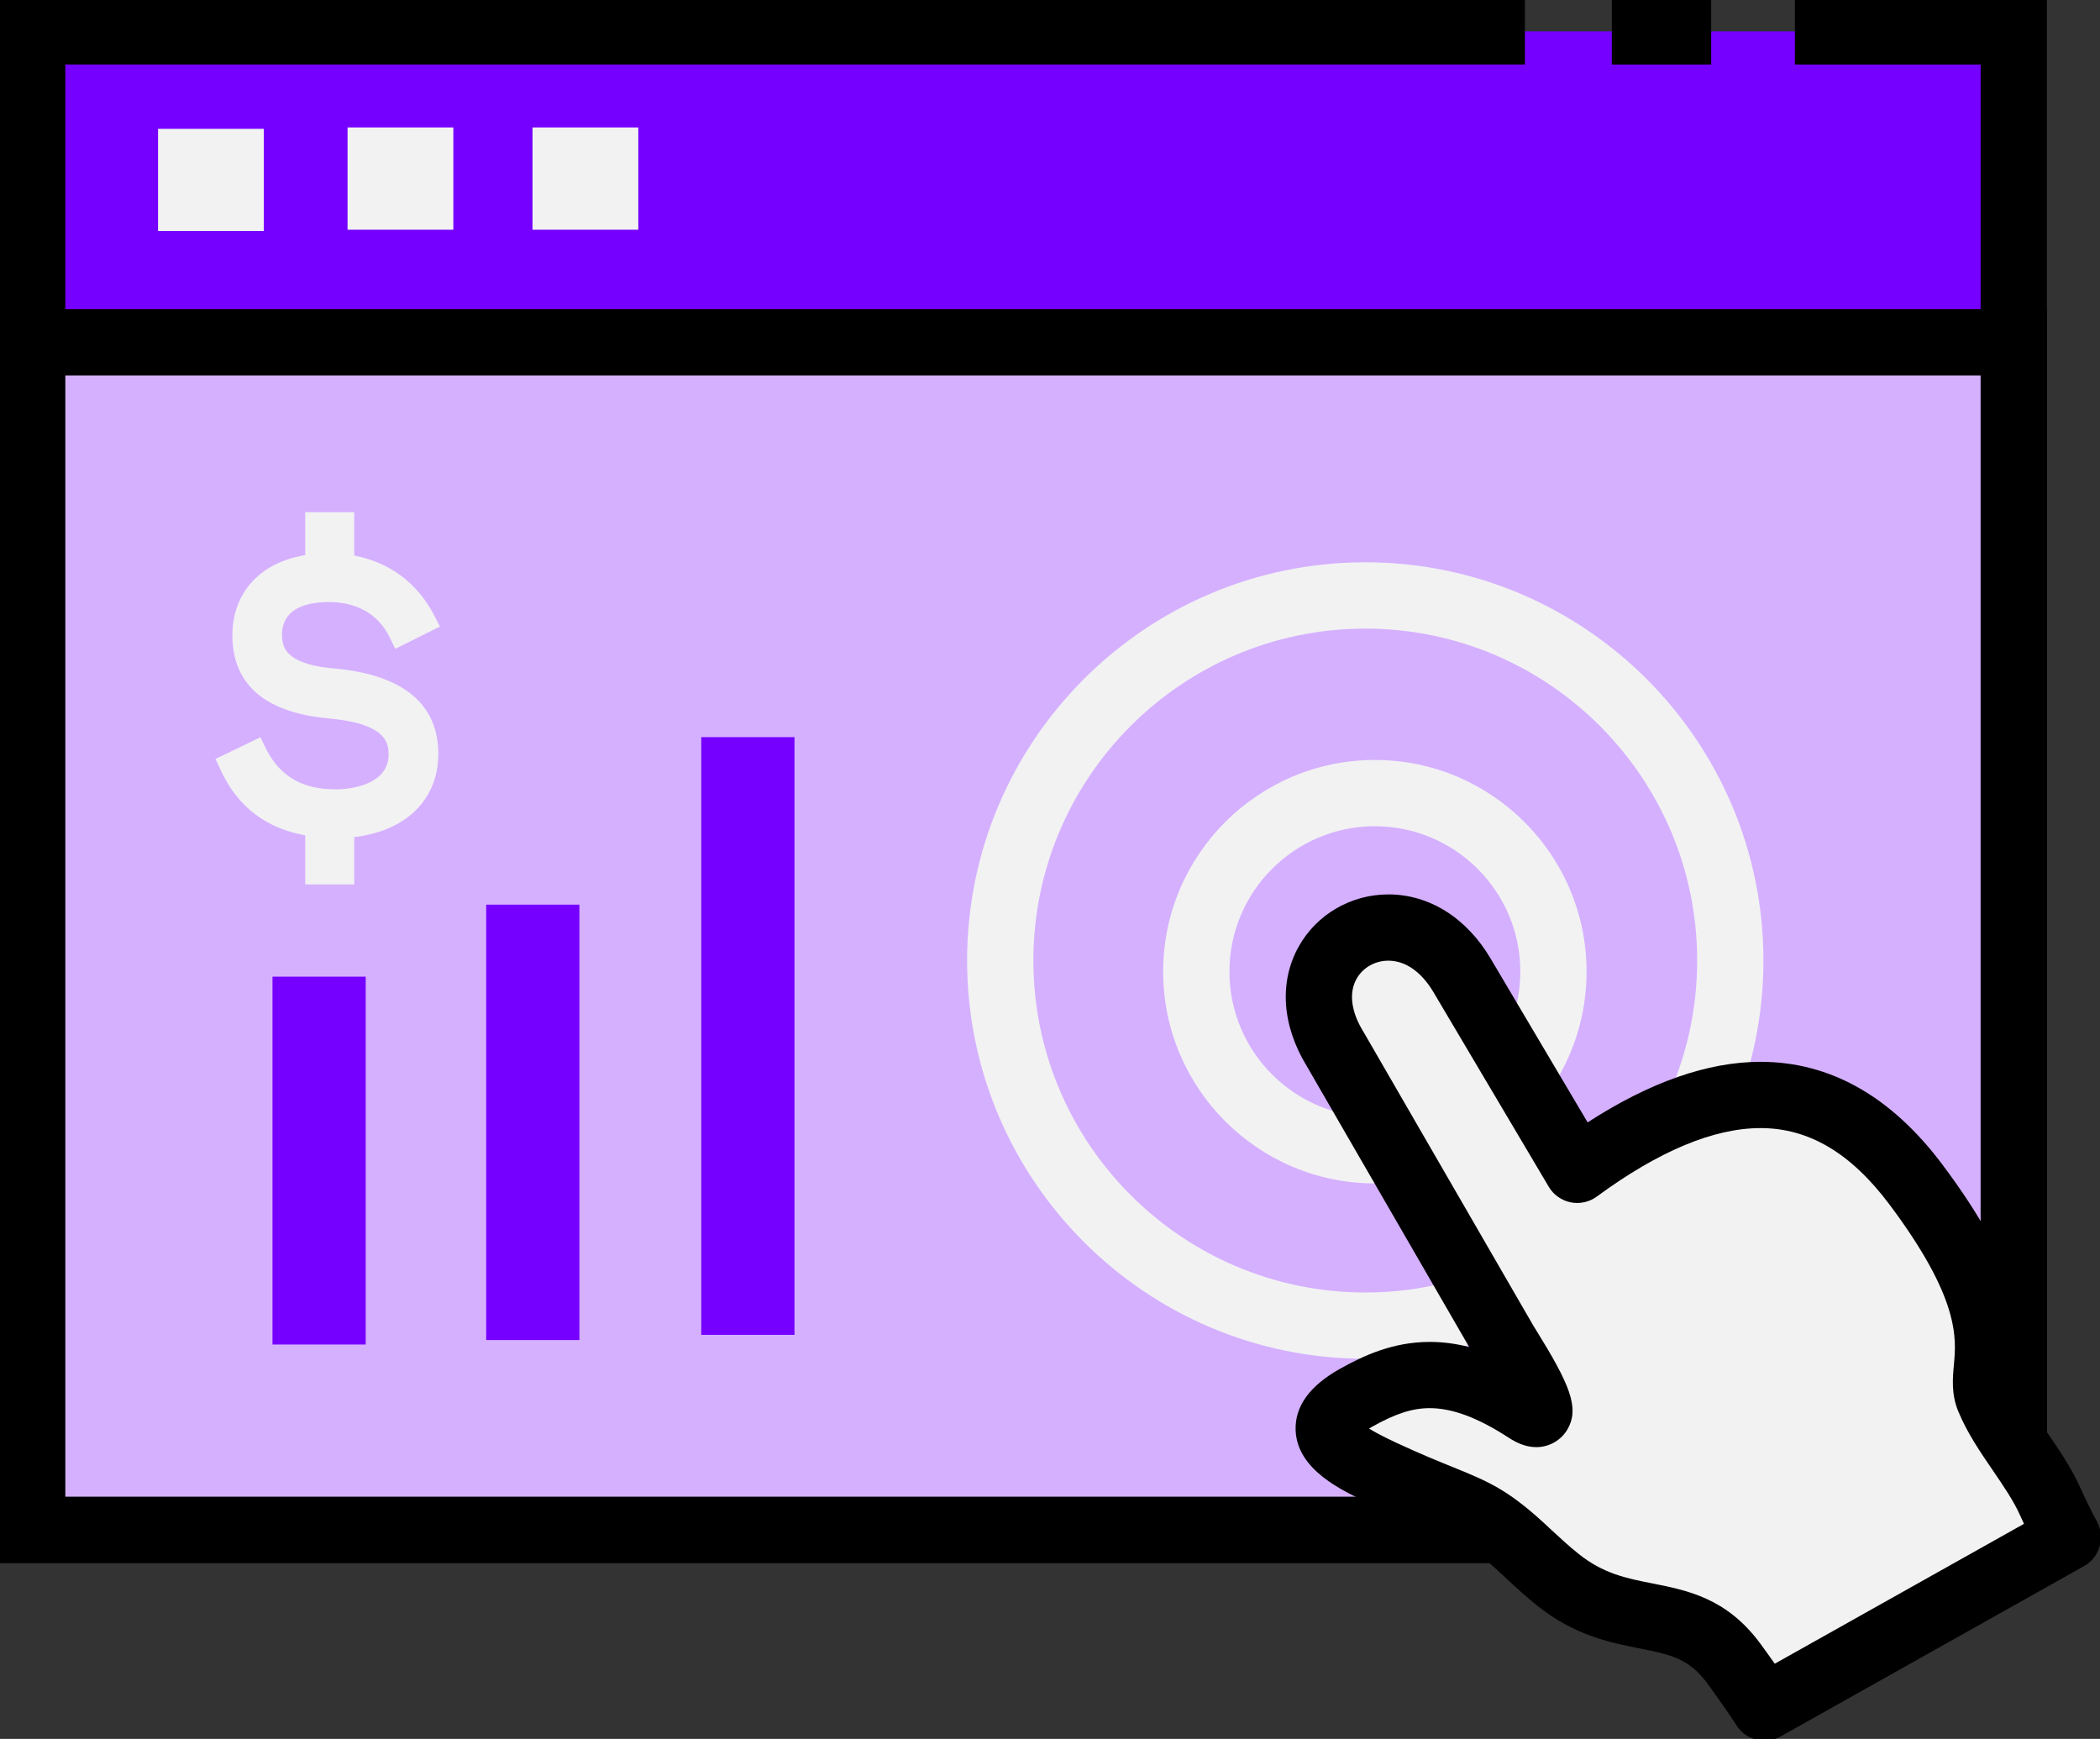 <svg width="186" height="154" viewBox="0 0 186 154" fill="none" xmlns="http://www.w3.org/2000/svg">
<rect x="0" y="0" width="186" height="154" fill="#333333" stroke="none"/>
<g clip-path="url(#clip0_151_243)">
<path d="M178.363 2.778H2.853V135.484H178.363V2.778Z" fill="#7600FF"/>
<path d="M181.296 138.42H-0.083V-0.157H135.064V5.711H5.786V132.549H175.426V5.714H158.977V-0.155H181.296V138.42ZM151.56 5.714H142.762V-0.155H151.56V5.714Z" fill="black"/>
<path d="M178.363 30.316H2.853V135.484H178.363V30.316Z" fill="#D5B0FF"/>
<path d="M181.296 138.42H-0.083V27.383H181.296V138.42ZM5.786 132.549H175.426V33.251H5.786V132.549Z" fill="black"/>
<path d="M23.368 11.409H13.998V20.458H23.368V11.409Z" fill="#F2F2F2"/>
<path d="M40.153 11.286H30.783V20.345H40.153V11.286Z" fill="#F2F2F2"/>
<path d="M56.535 11.286H47.165V20.345H56.535V11.286Z" fill="#F2F2F2"/>
<path d="M120.929 120.334C101.48 120.334 85.658 104.51 85.658 85.061C85.658 65.617 101.48 49.797 120.929 49.797C140.373 49.797 156.189 65.617 156.189 85.061C156.189 104.51 140.373 120.334 120.929 120.334ZM120.929 55.67C104.716 55.67 91.527 68.855 91.527 85.063C91.527 101.276 104.716 114.465 120.929 114.465C137.135 114.465 150.32 101.276 150.32 85.063C150.32 68.855 137.135 55.67 120.929 55.67Z" fill="#F2F2F2"/>
<path d="M121.769 104.804C111.434 104.804 103.022 96.39 103.022 86.048C103.022 75.713 111.434 67.304 121.769 67.304C132.111 67.304 140.524 75.713 140.524 86.048C140.524 96.39 132.111 104.804 121.769 104.804ZM121.769 73.172C114.671 73.172 108.893 78.948 108.893 86.048C108.893 93.155 114.671 98.935 121.769 98.935C128.876 98.935 134.656 93.155 134.656 86.048C134.656 78.948 128.876 73.172 121.769 73.172Z" fill="#F2F2F2"/>
<path fill-rule="evenodd" clip-rule="evenodd" d="M153.526 147.263C149.296 141.549 143.948 144.677 137.997 139.908C137.198 139.275 136.334 138.495 135.412 137.633C130.612 133.093 129.966 133.935 122.467 130.445C119.29 128.97 114.885 126.725 120.1 123.796C124.141 121.533 128.243 120.327 135.181 124.835C138.526 127.006 133.623 119.476 133.269 118.863L118.27 92.924C112.786 84.011 124.234 77.497 129.489 86.368L139.699 103.603C154.783 92.52 163.77 96.995 169.691 104.89C179.268 117.668 174.894 120.794 176.162 123.87C177.45 126.998 180.234 129.896 181.625 133.043C182.122 134.164 182.642 135.203 183.152 136.139L156.28 151.222C155.539 150.079 154.636 148.77 153.526 147.263Z" fill="#F2F2F2"/>
<path d="M156.279 154.157C155.314 154.157 154.37 153.68 153.813 152.814C153.067 151.663 152.175 150.382 151.162 149.006C149.564 146.848 147.842 146.507 145.235 145.99C142.667 145.483 139.468 144.85 136.159 142.2C135.228 141.463 134.243 140.562 133.407 139.78C130.422 136.957 129.519 136.594 126.525 135.387C125.188 134.847 123.525 134.177 121.227 133.106C118.857 132.007 114.889 130.166 114.756 126.671C114.676 124.568 115.987 122.738 118.659 121.237C120.775 120.051 123.378 118.841 126.64 118.841C127.778 118.841 128.938 118.99 130.128 119.295L115.747 94.425C113.542 90.817 113.278 86.958 115.028 83.828C116.62 80.979 119.663 79.21 122.97 79.21C126.586 79.21 129.88 81.272 132.014 84.873L140.619 99.399C146.117 95.84 151.257 94.036 155.936 94.036C162.094 94.036 167.511 97.097 172.034 103.129C179.067 112.51 179.286 117.295 178.91 121.39C178.86 121.945 178.8 122.574 178.873 122.753C179.417 124.075 180.361 125.457 181.361 126.92C182.422 128.473 183.521 130.08 184.305 131.858C184.74 132.834 185.219 133.804 185.727 134.737C186.493 136.147 185.986 137.914 184.584 138.698L157.714 153.781C157.26 154.036 156.765 154.157 156.279 154.157ZM121.261 126.516C121.754 126.825 122.519 127.235 123.7 127.784C125.864 128.79 127.448 129.43 128.722 129.944C132.137 131.322 133.8 132.076 137.423 135.504C138.161 136.19 139.036 136.992 139.816 137.61C142.017 139.372 144.034 139.772 146.374 140.234C149.445 140.841 152.929 141.532 155.882 145.517C156.342 146.144 156.78 146.751 157.193 147.34L179.266 134.953C179.154 134.715 179.044 134.475 178.938 134.236C178.368 132.946 177.469 131.626 176.514 130.231C175.389 128.583 174.222 126.879 173.445 124.987C172.821 123.472 172.948 122.077 173.06 120.848C173.276 118.522 173.6 115.005 167.336 106.65C163.932 102.11 160.202 99.905 155.934 99.905C151.787 99.905 146.909 101.944 141.434 105.968C140.766 106.458 139.922 106.644 139.112 106.48C138.3 106.313 137.595 105.812 137.174 105.099L126.962 87.865C125.897 86.068 124.48 85.078 122.968 85.078C121.786 85.078 120.706 85.696 120.149 86.692C119.451 87.94 119.67 89.608 120.765 91.386C120.778 91.409 120.795 91.431 120.808 91.455L135.805 117.394C135.839 117.45 135.911 117.563 136.003 117.712C139.023 122.582 139.911 124.647 138.859 126.537C138.302 127.537 137.233 128.16 136.07 128.16C135.042 128.16 134.2 127.697 133.58 127.296C130.902 125.555 128.629 124.708 126.638 124.708C125.095 124.708 123.616 125.185 121.529 126.356C121.434 126.412 121.341 126.466 121.261 126.516Z" fill="black"/>
<path fill-rule="evenodd" clip-rule="evenodd" d="M27.034 73.978C23.649 73.376 21.091 71.516 19.577 68.265L19.087 67.215L23.066 65.293L23.573 66.332C24.83 68.835 26.908 69.904 29.671 69.904C31.624 69.904 34.416 69.25 34.416 66.829C34.416 66.414 34.367 66.008 34.181 65.645C33.421 64.129 30.606 63.764 29.152 63.63C24.56 63.215 20.582 61.396 20.582 56.234C20.582 54.987 20.862 53.761 21.487 52.672C22.681 50.594 24.77 49.536 27.031 49.162V45.36H31.375V49.203C34.451 49.786 36.931 51.583 38.417 54.428L38.97 55.486L35.01 57.461L34.492 56.402C33.431 54.273 31.47 53.318 29.122 53.318C27.116 53.318 24.977 53.899 24.977 56.236C24.977 56.672 25.051 57.109 25.269 57.493C26.008 58.759 28.282 59.094 29.58 59.197C34.205 59.603 38.823 61.379 38.823 66.77C38.823 68.204 38.46 69.574 37.65 70.771C36.216 72.868 33.816 73.844 31.377 74.136V78.322H27.034V73.978Z" fill="#F2F2F2"/>
<path d="M30.202 77.145V73.052C34.732 72.874 37.65 70.537 37.65 66.768C37.65 63.079 35.092 60.867 29.487 60.368C25.588 60.046 23.813 58.685 23.813 56.234C23.813 53.907 25.446 52.141 29.122 52.141C32.209 52.141 34.397 53.583 35.542 55.88L37.38 54.968C36.008 52.35 33.6 50.542 30.202 50.22V46.533H28.198V50.19C23.947 50.523 21.746 52.994 21.746 56.236C21.746 59.925 24.085 61.992 29.258 62.459C33.816 62.874 35.596 64.349 35.596 66.831C35.596 69.449 33.207 71.069 29.675 71.069C26.372 71.069 23.951 69.686 22.528 66.85L20.638 67.764C22.093 70.87 24.584 72.604 28.2 72.957V77.143L30.202 77.145Z" fill="#F2F2F2"/>
<path d="M32.392 86.495H24.135V119.072H32.392V86.495Z" fill="#7600FF"/>
<path d="M51.319 80.117H43.063V118.677H51.319V80.117Z" fill="#7600FF"/>
<path d="M70.37 65.282H62.112V118.219H70.37V65.282Z" fill="#7600FF"/>
</g>
<defs>
<clipPath id="clip0_151_243">
<rect width="186" height="154" fill="white"/>
</clipPath>
</defs>
</svg>
